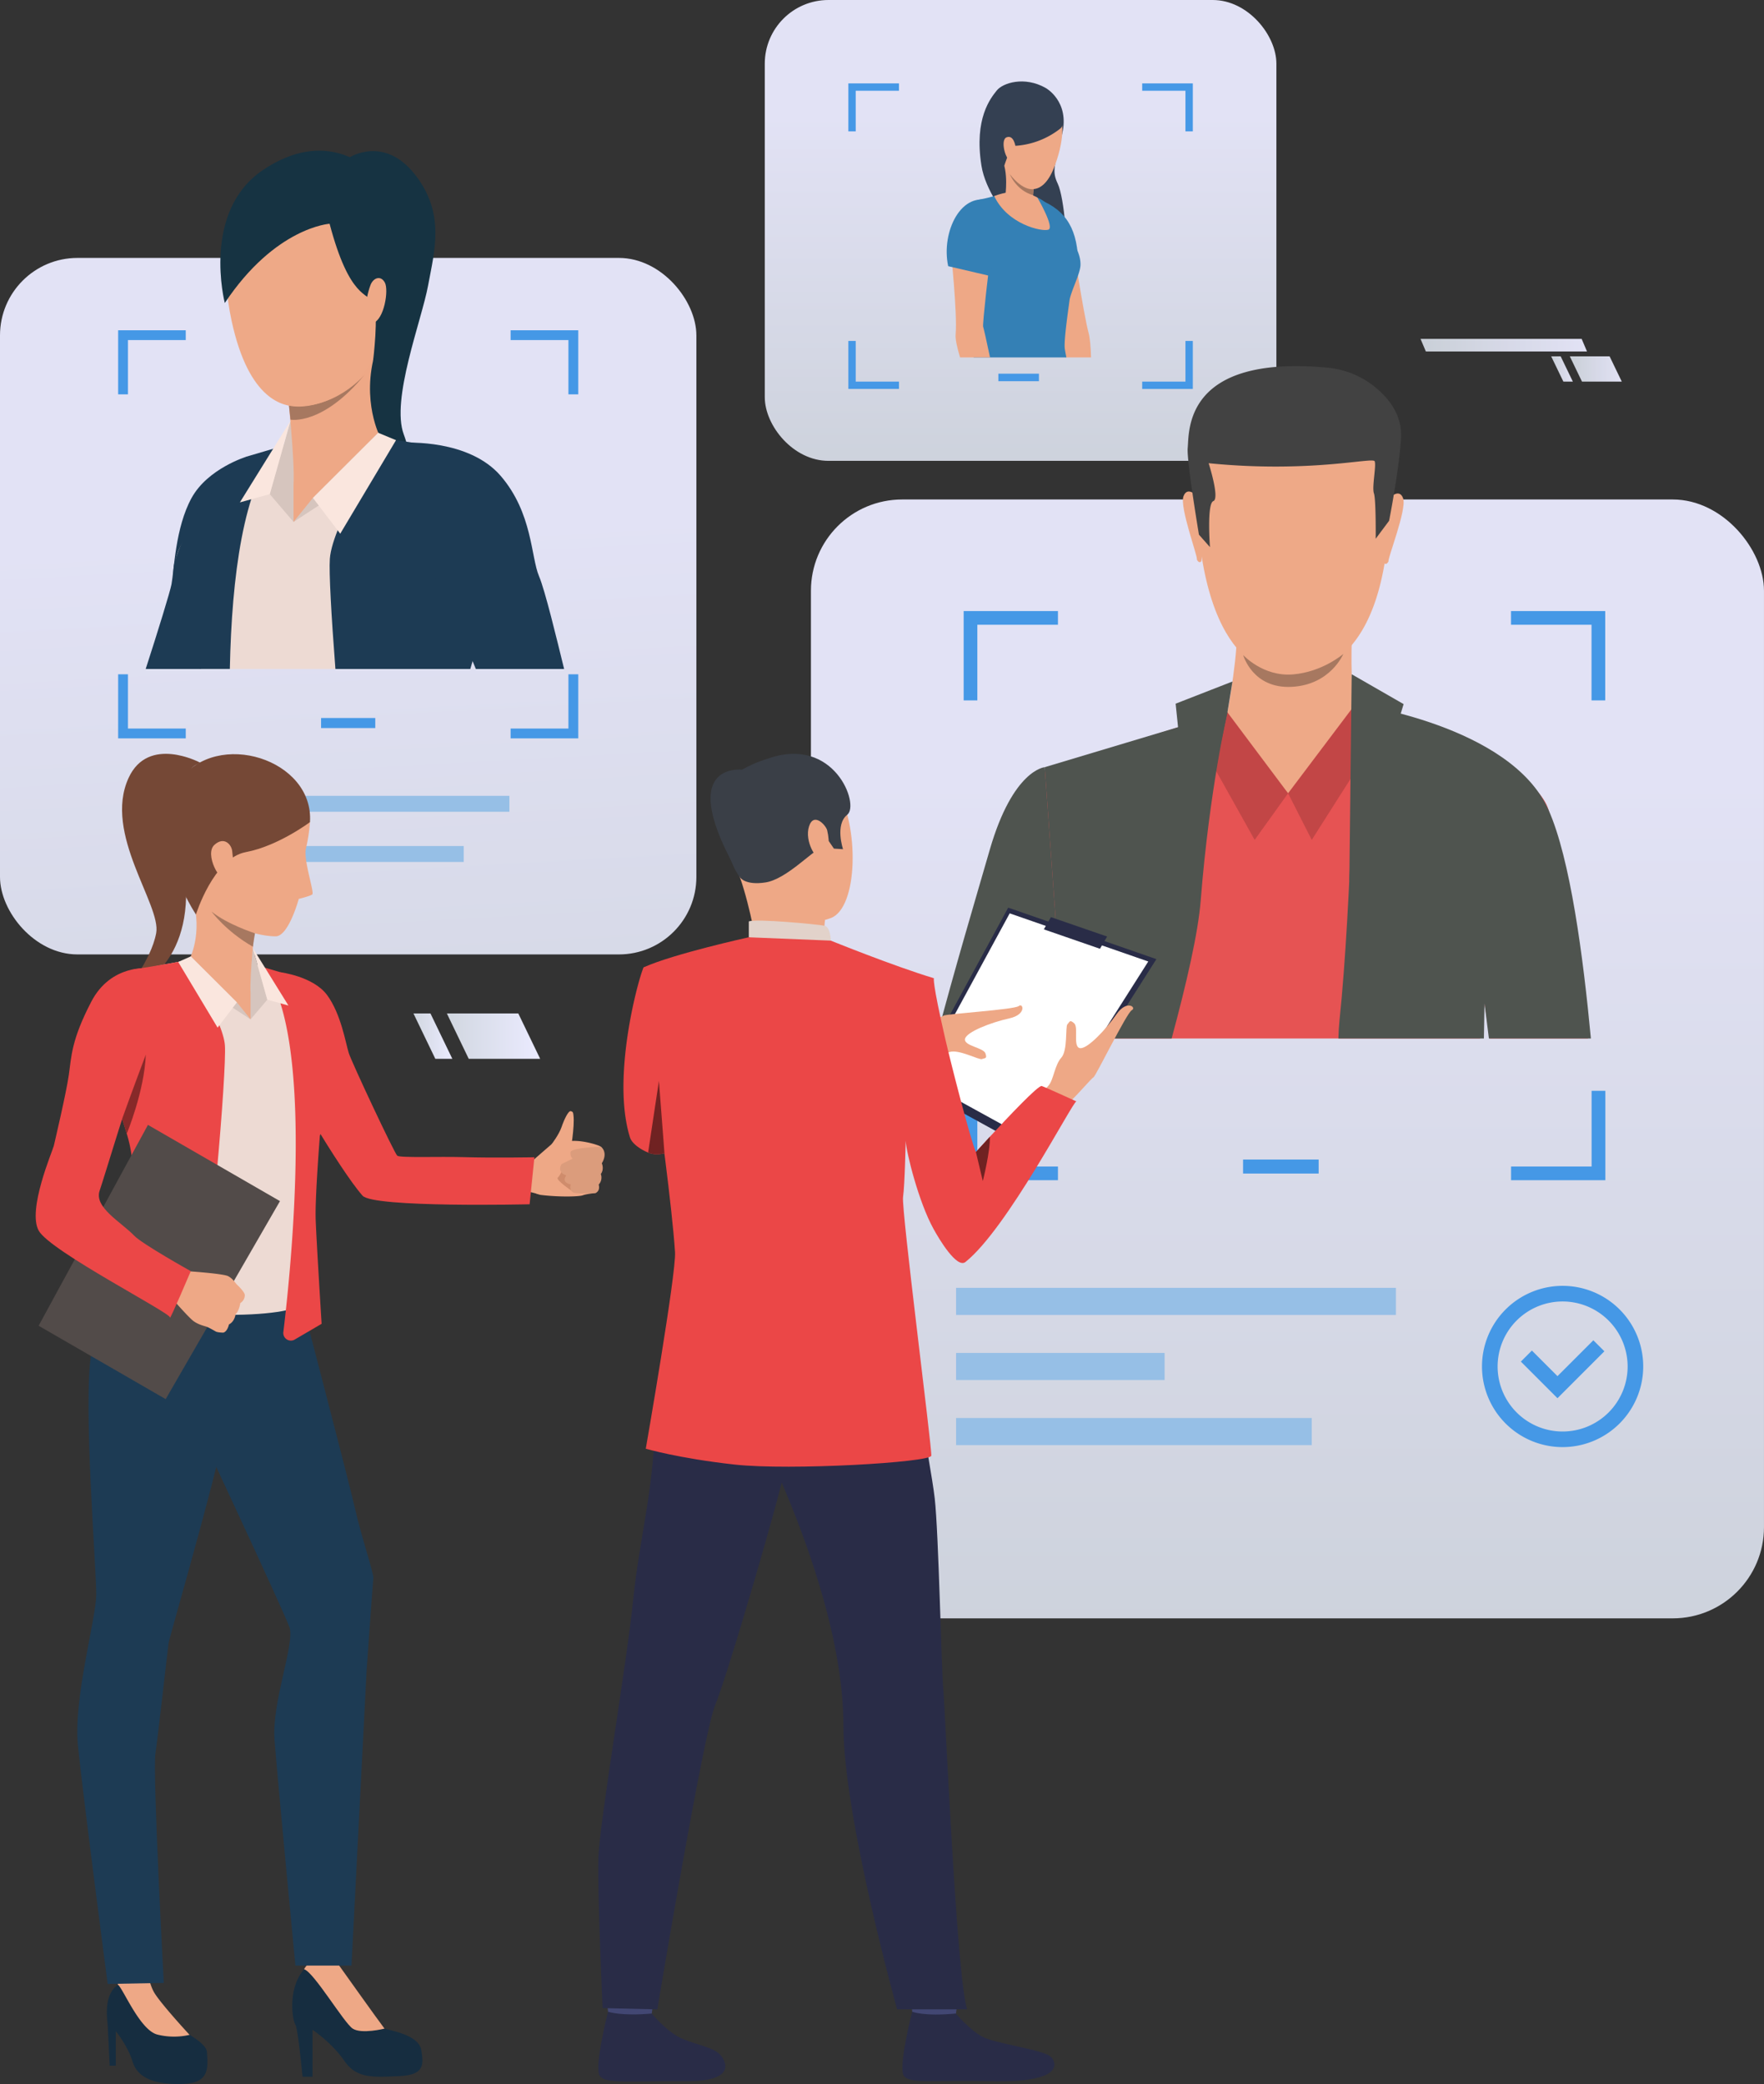 <svg xmlns="http://www.w3.org/2000/svg" xmlns:xlink="http://www.w3.org/1999/xlink" viewBox="0 0 1336.12 1578.25"><rect x="0" y="0" width="1336.12" height="1578.25" fill="#333333" stroke="none"/><defs><style>.cls-1,.cls-3,.cls-36,.cls-5{opacity:0.95;}.cls-1{fill:url(#linear-gradient);}.cls-2{fill:#96bfe6;}.cls-3{fill:url(#linear-gradient-2);}.cls-4{fill:#4598e6;}.cls-5{fill:url(#linear-gradient-3);}.cls-6{fill:#344052;}.cls-7{fill:#eea886;}.cls-8{fill:#3480b5;}.cls-9{fill:#393d63;}.cls-10{fill:#eea987;}.cls-11{fill:#a77860;}.cls-12{fill:#163342;}.cls-13{fill:#1d3b54;}.cls-14{fill:#eddad3;}.cls-15{fill:#d6c5be;}.cls-16{fill:#fae6de;}.cls-17{fill:#e65353;}.cls-18{fill:#b84343;}.cls-19{fill:#424242;}.cls-20{fill:#4f544f;}.cls-21{fill:#c24646;}.cls-22{fill:#754836;}.cls-23{fill:#cf8c6c;}.cls-24{fill:#db9c7c;}.cls-25{fill:#162d40;}.cls-26{fill:#eb4747;}.cls-27{fill:#524b49;}.cls-28{fill:#872929;}.cls-29{fill:#292c47;}.cls-30{fill:#fff;}.cls-31{fill:#424773;}.cls-32{fill:#3a3f47;}.cls-33{fill:#e2d2ca;}.cls-34{fill:#323657;}.cls-35{fill:#702222;}.cls-37{fill:url(#linear-gradient-4);}.cls-38{fill:url(#linear-gradient-5);}.cls-39{fill:url(#linear-gradient-6);}.cls-40{fill:url(#linear-gradient-7);}.cls-41{fill:url(#linear-gradient-8);}</style><linearGradient id="linear-gradient" x1="301.4" y1="1141.87" x2="260.21" y2="395.32" gradientUnits="userSpaceOnUse"><stop offset="0" stop-color="#d1d7e0"/><stop offset="1" stop-color="#ebebff"/></linearGradient><linearGradient id="linear-gradient-2" x1="975.17" y1="1350" x2="975.17" y2="581.41" xlink:href="#linear-gradient"/><linearGradient id="linear-gradient-3" x1="773.03" y1="400.26" x2="773.03" y2="83.68" xlink:href="#linear-gradient"/><linearGradient id="linear-gradient-4" x1="1189.03" y1="279.42" x2="1228.4" y2="279.42" xlink:href="#linear-gradient"/><linearGradient id="linear-gradient-5" x1="1174.92" y1="279.42" x2="1191.33" y2="279.42" xlink:href="#linear-gradient"/><linearGradient id="linear-gradient-6" x1="1075.96" y1="261.42" x2="1202.06" y2="261.42" xlink:href="#linear-gradient"/><linearGradient id="linear-gradient-7" x1="338.48" y1="784.69" x2="409.15" y2="784.69" xlink:href="#linear-gradient"/><linearGradient id="linear-gradient-8" x1="313.17" y1="784.69" x2="342.62" y2="784.69" xlink:href="#linear-gradient"/></defs><g id="Layer_2" data-name="Layer 2"><g id="Слой_1" data-name="Слой 1"><rect class="cls-1" y="195.33" width="527.46" height="527.46" rx="58.67"/><rect class="cls-2" x="141.63" y="602.7" width="244.2" height="12.06"/><rect class="cls-2" x="176.21" y="640.71" width="175.03" height="12.06"/><rect class="cls-3" x="614.23" y="378.26" width="721.88" height="847.33" rx="69.11"/><rect class="cls-4" x="941.54" y="878.13" width="57.25" height="10.6"/><rect class="cls-2" x="724.17" y="975.3" width="333.16" height="20.53"/><rect class="cls-2" x="724.17" y="1073.87" width="269.41" height="20.53"/><rect class="cls-2" x="724.17" y="1024.58" width="157.94" height="20.53"/><path class="cls-4" d="M1144.49,462.76v10.37h61v57.3h10.37V462.76ZM729.91,530.43h10.37v-57.3h61.05V462.76H729.91Zm475.63,295.65V883.4h-61v10.37h71.42V826.08Zm-465.26,0H729.91v67.69h71.42V883.4H740.28Z"/><path class="cls-4" d="M1183.59,1095.9a61.06,61.06,0,1,1,61.05-61.05A61.13,61.13,0,0,1,1183.59,1095.9Zm0-110.29a49.24,49.24,0,1,0,49.24,49.24A49.3,49.3,0,0,0,1183.59,985.61Z"/><polygon class="cls-4" points="1179.69 1058.88 1151.95 1031.14 1160.31 1022.78 1179.69 1042.17 1206.86 1015 1215.22 1023.35 1179.69 1058.88"/><rect class="cls-5" x="579.27" width="387.52" height="349.01" rx="48.23"/><rect class="cls-4" x="756.19" y="283" width="30.73" height="5.69"/><path class="cls-6" d="M792.07,66.63s18.28,10,12.48,34.73-8,28-3.3,37.93,8.87,51.78,3.83,59.43-56-37.31-61.7-73.27S750.47,74.21,755,68.51,775.94,57.46,792.07,66.63Z"/><path class="cls-7" d="M826.4,270.69H806.82c-.94-9.66-1.82-16.38-1.64-17.37.29-1.65-19.48-53.5-21.32-57.79s-9.11-15.78-10.06-26.61S787,153.72,787,153.72c19.06,3.41,25.52,29.78,25.52,29.78s8,53.47,12,68.52C825.59,255.88,826.15,262.7,826.4,270.69Z"/><path class="cls-8" d="M816.55,196.38l-29.16,12.29s-26.79-66.49-4.33-59.07S815.53,170.92,816.55,196.38Z"/><path class="cls-8" d="M810.06,227.69c-.85,6.6-4.34,30-3.56,36.3.13,1,.56,3.44,1.21,6.7H737.42c1.87-6.67,3.57-12.58,4.6-16,3.41-11.32.14-14.35-1.58-23.41-.67-3.55-3-10.28-5.61-17.89-.86-2.54-1.75-5.19-2.6-7.85-3.09-9.58-4.53-19.38-5.42-25.08-4.24-27,16.56-29.64,16.56-29.64,7.73-1.43,21.23-5.6,21.23-5.6l21.15,4.4a22.85,22.85,0,0,1,5,2.92h0a40.26,40.26,0,0,1,4.76,4.17c2.31,2.37,6.91,9.17,11.5,16.63,1.4,2.29,2.81,4.64,4.14,6.95,4.3,7.44,7.36,13.44,7.26,20.21S810.91,221.09,810.06,227.69Z"/><path class="cls-7" d="M785.75,149.6s13.25,22.65,8.32,24.34-30.89-4-41-25.42C753,148.52,770.08,140.77,785.75,149.6Z"/><path class="cls-7" d="M783.85,159.94s-11.76,5-22.42-11.41c0,0,2.86-18.61-3.19-29.38s26.46,12.91,26.46,12.91-.53,2.22-1.07,5.49c-.28,1.68-.57,3.63-.79,5.7-.18,1.73-.32,3.54-.38,5.34C782.32,152.78,782.62,156.94,783.85,159.94Z"/><path class="cls-9" d="M754.63,185.3c-2.42,12.46-19.8,28.07-19.8,28.07-.86-2.54-1.75-5.18-2.6-7.84C744.22,197.88,754.63,185.3,754.63,185.3Z"/><path class="cls-7" d="M750.27,195.22c-1.1,4.54-6.17,50.54-5.62,52.11.33.89,2.78,11.53,5.24,23.36H727.2c-2.33-7.62-3.7-13.95-3.37-17.53,1.45-15.51-3.81-65-3.81-65s-4.71-29.92,20.12-33.66c0,0,14.66,1.93,15.55,12.76S751.38,190.69,750.27,195.22Z"/><path class="cls-8" d="M718.19,201.58,749,208.77s24.44-47.45,2.43-56.11C728.23,143.52,712.63,175.69,718.19,201.58Z"/><path class="cls-10" d="M789.22,69.27s26.78,9.82,9.81,56S747.41,117.41,752.65,89,789.22,69.27,789.22,69.27Z"/><path class="cls-6" d="M803.13,97.35a61.4,61.4,0,0,1-36.81,13.2s-5.3,12.92-6.16,16.89c0,0-22.4-38.47,3.36-57.9S812.64,89.29,803.13,97.35Z"/><path class="cls-10" d="M769.38,113.33c0-3.43-1.75-11.29-6.92-9.36s-.54,18,2.87,17.19C765.33,121.16,769.42,121.42,769.38,113.33Z"/><path class="cls-11" d="M782.49,147.8c-12.58-3.48-17.45-15.47-17.6-15.87,10.23,13.22,18,11.32,18,11.32C782.66,145,782.65,146.05,782.49,147.8Z"/><path class="cls-4" d="M865.14,63.16v5.57h32.77V99.49h5.57V63.16ZM642.58,99.49h5.57V68.73h32.77V63.16H642.58ZM897.91,258.2V289H865.14v5.56h38.34V258.2Zm-249.76,0h-5.57v36.33h38.34V289H648.15Z"/><rect class="cls-4" x="243.2" y="543.76" width="41.05" height="7.6"/><path class="cls-4" d="M386.76,250.12v7.43h43.78v41.09H438V250.12ZM89.49,298.64h7.43V257.55H140.7v-7.43H89.49Zm341.05,212v41.1H386.76v7.43H438V510.63Zm-333.62,0H89.49v48.53H140.7v-7.43H96.92Z"/><path class="cls-12" d="M265,119.09s25.85-16.6,49.17,12.9,14.93,57.84,10.06,84.32c-4.83,26.26-28.34,86.34-18.35,112.81s-2.78,40.25-2.78,40.25-80.19,20.53-70.84-100.08S265,119.09,265,119.09Z"/><path class="cls-13" d="M216.19,386.42s-23.48,62.22-45.67,120.21H110.35c9.2-28.39,18.53-58.66,19.56-64.21,2-10.81,2.85-42.81,15.17-65.26s41.71-31.34,41.71-31.34C235.27,348,216.19,386.42,216.19,386.42Z"/><path class="cls-14" d="M367,447.17s-9.38,30.51-18.44,59.46H152.27c-.83-2.55-1.85-5.23-3.08-8.06C134.81,465.29,127.83,437,134.81,418s46.83-70.65,57.12-72.71,39.84-16,39.84-16c19.32-2.88,46.8-1.45,56.26,1.85s62.07,8.62,81.37,23.61C391.63,372.05,367,447.17,367,447.17Z"/><path class="cls-15" d="M222.32,395.25l-18-21.05L220,318.79S225.2,349.64,222.32,395.25Z"/><path class="cls-7" d="M217.65,295.17s5.9,54.27,4.67,71.94c0,0,30.74,30.8,65.7-36,0,0-14.71-27.52-3.64-65S217.65,295.17,217.65,295.17Z"/><polygon class="cls-7" points="222.32 367.11 222.32 395.25 257.7 368.81 222.32 367.11"/><polygon class="cls-15" points="222.32 395.25 237.01 377.07 286.49 327.76 302.49 343.17 222.32 395.25"/><path class="cls-13" d="M387.66,397.38s-8.48,31.44-31.43,109.25H254.06c-3.17-40.94-4.93-73.54-4.22-83.41,2-27.74,43.52-90.74,43.52-90.74s25.87,3.12,53.66,9.15C378.71,348.5,387.66,397.38,387.66,397.38Z"/><path class="cls-13" d="M209.83,339c-25.31,30.28-34.31,96.84-35.74,167.59H151.37c-26.35-55.15-19.3-80.17-19.3-80.17,13.77-47.14,54.72-80.64,54.72-80.64Z"/><polygon class="cls-16" points="204.35 374.2 181.7 380.46 219.96 318.79 204.35 374.2"/><polygon class="cls-16" points="237.01 377.07 257.7 404.19 299.96 333.35 286.49 327.76 237.01 377.07"/><path class="cls-11" d="M218.87,307.12,220,317.8s24.36,4.77,56.33-34.22C276.29,283.58,253.63,311.22,218.87,307.12Z"/><path class="cls-10" d="M225.07,307.91c-9.62-.36-36.49-3.5-49.74-65.39-16.2-75.62,19.58-114.83,50.22-122.1s58.89,3.38,74.58,42.9c0,0,11.47,30.82-7.14,85.71S235.38,308.28,225.07,307.91Z"/><path class="cls-12" d="M249.65,169.46s-41.14,2.56-79.38,60c0,0-17.91-69.13,28.88-100.68s79.56-4.42,91,9.33c0,0,16.38,3.77,16.9,34.83s21.4,78-24.44,100.18c0,0,4.37-35.46.33-43.57S264.87,226.92,249.65,169.46Z"/><path class="cls-10" d="M280.66,215.78c2.08-5.37,7.73-7.54,10.84-1.78s-.59,28.13-8.9,30.57S276.46,226.68,280.66,215.78Z"/><path class="cls-13" d="M427.29,506.63H360.41c-7-17.23-13.57-32.5-18-43.48-14.48-36.45-72.13-105-35.39-127.84,0,0,48.14-2.94,72.26,25.13s22.83,61.44,29,75.93C412.86,447.1,421.74,484.08,427.29,506.63Z"/><path class="cls-17" d="M1202.88,786.45h-74.52c-2.59-18-4.53-31-4.53-31s-1.09,12.08-2.76,31H807.73c-1.45-13.61-2.68-22-3.3-22.29-.9-.46-4.23,8.59-8.46,22.29h-84.4c22-87.65,53.11-192.59,72.37-200,32.63-12.54,165.61-53.54,165.61-53.54h75.91s134.9,38.49,147.44,80.3C1181.85,643.05,1193.55,708.76,1202.88,786.45Z"/><path class="cls-18" d="M1122.93,729.43l-2.45-.46c.13-.68,12.43-68.1-5-106.32l2.27-1C1135.51,660.56,1123.06,728.74,1122.93,729.43Z"/><path class="cls-18" d="M1122.46,715.9c-.07-.53-7.26-52.78-23-72.36l1.94-1.56c16.21,20.12,23.27,71.41,23.56,73.58Z"/><path class="cls-10" d="M991,286.65s70.88,11.17,60.09,122.06-73.35,101.8-77.53,101.69-62.8,2-67.37-133.37C906.2,377,904.2,276.91,991,286.65Z"/><path class="cls-10" d="M1024.09,477.74s-1.94,45.61,2.48,55.49-58.49,41.59-96.86,6.24c0,0,9.27-49.57,6.69-67.14S1024.09,477.74,1024.09,477.74Z"/><path class="cls-10" d="M1052.19,377.39s7.76-8.29,10.61.1-12,45.89-11.07,47.57c0,0-1.42,3.26-3.28,1.47S1052.19,377.39,1052.19,377.39Z"/><path class="cls-10" d="M907,376s-7.6-8.44-10.61-.1,11.15,46.12,10.15,47.78c0,0,1.35,3.28,3.25,1.53S907,376,907,376Z"/><path class="cls-19" d="M1052.16,394.39,1042,408s.29-29.74-1.34-34.4,1.92-20.91.56-24.27-48.48,9.15-125.75,1.46c0,0,8.6,26.79,3.56,28.7s-2.57,34.83-2.57,34.83l-8.34-9.42s-9.42-56.25-8.51-65.64c1.22-12.49-3.12-70.86,105.61-60.84a66.78,66.78,0,0,1,34.35,13.18c11.17,8.52,22.66,21.81,21.61,40.07C1059.8,355.76,1052.16,394.39,1052.16,394.39Z"/><path class="cls-10" d="M1026.57,533.23s16,3.41-50.93,67.54c0,0-47.47-52.51-45.93-61.3S1026.57,533.23,1026.57,533.23Z"/><path class="cls-20" d="M797.36,786.45H709.25C723,734.1,739.45,679,749.68,643.54,767.3,582.65,791.33,581,791.33,581l13.1,183.2S801.48,773.06,797.36,786.45Z"/><polygon class="cls-21" points="975.64 600.77 993.57 636.06 1050.1 547.1 1026.57 533.23 975.64 600.77"/><path class="cls-20" d="M1205,786.45h-77.25c-2-16-3.31-26.52-3.31-26.52s-.16,10.18-.49,26.52h-110.2q.19-7.37.84-13.75c9.22-87.75,11.92-239.48,11.92-239.48s117.77,15.83,146.35,80C1189.41,650.28,1199.17,724.36,1205,786.45Z"/><polygon class="cls-21" points="975.64 600.77 950.33 636.06 913.75 570.66 929.71 539.47 975.64 600.77"/><path class="cls-20" d="M929.72,539.47s-13.61,58.21-20.27,142.58c-1.88,24-10.5,61.84-22,104.4H806.72l-2.29-22.29L791.33,581Z"/><polygon class="cls-20" points="1023.82 510.62 1063.16 533.23 1022.03 667.41 1023.82 510.62"/><polygon class="cls-20" points="933.51 516.11 929.71 539.47 903.77 662.11 890.47 532.9 933.51 516.11"/><path class="cls-11" d="M941.63,496.06s15,16.48,37.57,14.68,38.26-15.5,38.26-15.5-9.63,23.47-39.21,24.92S941.63,496.06,941.63,496.06Z"/><path class="cls-22" d="M149.51,578.76c-16.19,6.48-6.95,39.85-8.55,100.67s-46.41,71.84-46.41,71.84S114.29,728,118.3,706.66,78,631.47,97.37,589.18c14.95-32.67,54.15-11.65,54.15-11.65Z"/><path class="cls-7" d="M407.21,904.24s-8-2.76-12.66-1.89S403.43,879,403.43,879Z"/><path class="cls-7" d="M403.43,879S416,868,418,866.36,427,864,435.22,864s19.34,3.46,20.14,4.63,2.14,2,2.1,5.62a13.75,13.75,0,0,1-2.08,6.68s2.06,4.51-.73,8.08a7.32,7.32,0,0,1-2.1,7.86s1.58,4.27-1.42,6.6c0,0-7.11.71-9.66,1.73s-17.43,1.49-31.78-.26C409.69,904.89,393.79,903.58,403.43,879Z"/><path class="cls-23" d="M427.67,882.38s-3.2,7.76-5.2,9.48,12.7,11.44,12.7,11.44S437,886.53,427.67,882.38Z"/><path class="cls-24" d="M453.21,868.52s-20.81.74-21.11,4.11,1.64,4.78,1.64,4.78l-8.42,4.19s-4,5.93,3.61,8.56c0,0-4.32,5.15,3.34,6.82,0,0-1.33,4.67,2.08,6.07s16.78.37,16.78.37,3.67-1.24,2.36-6.35a7.75,7.75,0,0,0,1.58-8s2.73-3.08.76-8.13c0,0,5.05-7.26-.47-12.35C455.36,868.58,454.08,868.49,453.21,868.52Z"/><path class="cls-7" d="M432,872.43s3.43-19.35,2.36-27.81c-.24-1.91-.18-2.63-2-3.13s-5,6.15-7,12-7.58,13.06-7.58,13.06S417.55,872.56,432,872.43Z"/><path class="cls-25" d="M110.33,1499.52s22.44,32.81,30.27,39.77c0,0,15.66,8.13,16.14,14.62.92,12.27,2,23.71-18.58,24.29s-33.92-4.28-37.69-16.75-12.77-23.21-12.77-23.21v26.11H83.06s-1.16-25.24-1.45-29.88-3.33-22.48,6.46-30.38S110.33,1499.52,110.33,1499.52Z"/><path class="cls-7" d="M143.59,1541a52,52,0,0,1-24.38-.2c-13.25-3.33-26-35-29.83-37.68L86,1490.31h25.82s.21,9.46,4.38,17.57S143.59,1541,143.59,1541Z"/><path class="cls-25" d="M256,1487.26a83.13,83.13,0,0,0,9.71,16.25c4.66,6.08,19.15,31,25.53,32.78s26.11,5.22,27.85,16.24,2.61,18.86-16.83,19.73-32.2,2-41.48-11.61-24.07-23.49-24.07-23.49v35.57h-7.55s-3.48-37-5.51-39.63-7.25-31,10.74-45.84S256,1487.26,256,1487.26Z"/><path class="cls-7" d="M291.25,1536.29s-17.4,4.35-24.08,0-29.35-42.69-36.86-45c0,0,7.28-14.77,25.7-4C256,1487.26,286.32,1529.9,291.25,1536.29Z"/><path class="cls-13" d="M100.45,954.54s-24.54,31.91-31.2,69.76,3.94,164.91,3.65,183.62S55.56,1286.31,59,1321.55s22.54,180.9,22.54,180.9l42.52-.77s-8.52-158.73-6.35-173.53,9.1-77.73,10-83.82,48.44-167.18,48.44-194.47S159.63,910,100.45,954.54Z"/><path class="cls-13" d="M223.74,967s40.32,153.89,45.1,175.21,14.36,49.17,13.93,53.08-5.08,69.62-5.08,69.62l-11.46,223.65H223.74s-13.64-142.28-15.81-171,15.66-73.1,11.31-85.28-70.05-152.73-70.05-152.73S99.44,922.34,223.74,967Z"/><path class="cls-26" d="M212.39,736.31s24.92,3,35.45,17.37,14,36.46,16.32,43.76,34.62,76.07,36.75,77.79,31.6.56,49.32,1.06c24.89.71,54.55.1,54.55.1L401.15,912s-118.37,2.78-126.55-6.51c-18.06-20.51-58.84-92-58.84-92S173.25,755.53,212.39,736.31Z"/><path class="cls-14" d="M183.12,725.38s20.89,9.86,28.14,11.31,35.39,38,40.32,51.35,0,33.36-10.15,56.85-.58,31.33-5.22,54.83S227.51,973,228.38,986s-117.33,15.52-144.31-8.27c0,0,27.12-40.6,30.6-46.41s.58-37.42-2.61-45.54-36.58-73.46-36.58-73.46-5.23-56.78,10.47-69c13.63-10.59,50.79-14.37,57.46-16.69S169.49,723.35,183.12,725.38Z"/><path class="cls-15" d="M189.8,771.94l12.69-14.86-11-39.13S187.77,739.74,189.8,771.94Z"/><path class="cls-7" d="M193.09,701.28s-4.16,38.31-3.29,50.79c0,0-21.7,21.75-46.39-25.39,0,0,10.39-19.43,2.57-45.9S193.09,701.28,193.09,701.28Z"/><polygon class="cls-7" points="189.8 752.07 189.8 771.94 164.82 753.27 189.8 752.07"/><polygon class="cls-15" points="189.8 771.94 179.43 759.1 144.5 724.29 133.19 735.17 189.8 771.94"/><path class="cls-26" d="M149.62,1004.81c-9.84,47.08-81-5.31-81-5.31S114.79,922,96.45,860c-.15-.49-.29-1-.44-1.46q-1.76-5.88-3.51-11.19c-16.84-51.24-32-63.21-32-63.21s21.39-47,41.23-50.08,37.89-6.47,37.89-6.47S169,772.1,170.36,791.69,159.46,957.73,149.62,1004.81Z"/><path class="cls-26" d="M256,793.51S251.29,837.93,242.3,860c0,0-3.77,47-3.19,63.52s4.5,79,4.5,79l-20.37,11.93a5.75,5.75,0,0,1-8.62-5.65c5.77-47.58,24.54-228.07-16-276.58L214.89,737S248.37,768.27,256,793.51Z"/><polygon class="cls-16" points="202.49 757.08 218.48 761.5 191.47 717.95 202.49 757.08"/><polygon class="cls-16" points="179.43 759.1 164.82 778.25 134.96 728.49 144.5 724.29 179.43 759.1"/><path class="cls-26" d="M249.61,865.41s9.46-29.92,3.9-51c0,0,.76,18.66-10.41,43.27Z"/><path class="cls-7" d="M178,577.61c15.28-1.47,49.62,4.63,56.78,45a126.52,126.52,0,0,1-3,19.73c-2.25,8.72,6.66,33.72,4.71,35.06s-10.19,3.34-10.19,3.34-7.63,28.12-17.36,28.34-46.91-5.63-65.87-39.27S116.28,583.53,178,577.61Z"/><path class="cls-22" d="M234.78,622.59s-24.07,18.13-48.58,22.72-37.79,47.24-37.79,47.24-41.19-61.86-12.62-101.37S237.91,575.05,234.78,622.59Z"/><path class="cls-7" d="M175.88,644.66c-.36-4.77-6-11.69-13.53-4.79s4.08,29.12,10.39,26.59S176.25,649.6,175.88,644.66Z"/><path class="cls-11" d="M193.15,706.81c-.56,3-1.13,6.47-1.59,10.15-20.57-11.73-31.35-26.67-31.35-26.67C172.11,700.07,193.15,706.81,193.15,706.81Z"/><polygon class="cls-27" points="212.06 909.62 125.49 1059.57 29.25 1004 112.06 851.89 212.06 909.62"/><path class="cls-7" d="M169.14,1009.21s-3.94,0-5.66-.82c0,0-3-1.75-5.25-2.87a18,18,0,0,0-1.76-.79c-1.76-.61-5.82-1.42-9.65-4.08s-17.38-18.35-17.38-18.35l6.4-9.73,4.7-10s28.46,1.84,32.31,3.9a10.09,10.09,0,0,1,1.07.64c3.09,2.06,4.52,4.9,6,6.16.55.47,5.68,5.49,5.5,7.63a7,7,0,0,1-3.41,5.91s-.73,5.79-3.59,8.49c0,0-.5,5.36-5,7.71C173.43,1003,172.3,1008.43,169.14,1009.21Z"/><path class="cls-26" d="M112.9,733.31s-28.72-3.65-43.78,25.32-15,41.33-17,55.47c-1.9,13.36-10.48,49.83-11.35,53.59s-20.31,48.68-11.4,64.37,100,62.22,99.38,65.7,15.76-35.11,15.76-35.11-36.82-20.53-42.85-26.85c-9.8-10.26-30.46-21.32-26.22-34,5-15,20-65.42,23.45-72.8S135.06,742.73,112.9,733.31Z"/><path class="cls-28" d="M110.44,798.69C109.37,826.52,96,858.57,96,858.57q-1.76-5.88-3.51-11.19C100,826.36,110.44,798.69,110.44,798.69Z"/><polygon class="cls-29" points="690.68 821.6 783.09 872.4 875.89 726.36 763.65 687.37 690.68 821.6"/><polygon class="cls-30" points="696.54 817.21 782.96 864.72 869.74 728.15 764.78 691.69 696.54 817.21"/><path class="cls-7" d="M664.89,791.67S681,784,688,780s25.22-9.54,26.68-10.85,53.84-4.54,57-7.28,6.27,6.42-7.31,9.39S732,781.47,730.93,786.77s13.94,6.56,15.46,10.93-.43,3.39-2.57,4.33-17.81-7.74-24.7-5.28-17.42-1-22.7.86-30.95,10.45-30.95,10.45Z"/><path class="cls-7" d="M787.59,854.07s13.52-12.16,20-17.25,18.82-20.05,20.62-20.92,25.24-49,29.06-50.89-3.61-8.4-11.7,3.23-22.29,26.6-27.69,25.51-.75-15.69-4.28-18.82-3.36-.92-5.08.73.36,19.8-4.65,25.33-5.88,16.79-9.64,21.06-21.9,25.1-21.9,25.1Z"/><path class="cls-31" d="M496.59,1504.09s-2.92,20.29-3.29,23.34-32.51-1.8-32.51-1.8l-2.6-24.15S492.57,1501.23,496.59,1504.09Z"/><path class="cls-29" d="M493.65,1524.85s10.18,12.22,20,17.55,25.33,7.44,31.15,12.95c4.21,4,15.32,21.13-25.6,20.78s-60.64,2.42-65-4.15,6.35-48.51,6.35-48.51S470.25,1527,493.65,1524.85Z"/><path class="cls-31" d="M727,1504.09s-2.92,20.29-3.29,23.34-32.51-1.8-32.51-1.8l-2.61-24.15S722.93,1501.23,727,1504.09Z"/><path class="cls-29" d="M724,1524.85s10.19,12.22,20,17.55,46.11,9.71,51.93,15.22c4.21,4,11.2,20-46.37,18.51-40.9-1.06-60.64,2.42-65-4.15s6.34-48.51,6.34-48.51S700,1527.2,724,1524.85Z"/><path class="cls-29" d="M523.22,982.78s-30.21,48-28,91.38-10.95,90.75-15.49,136.07c-5.06,50.53-25.76,170.14-26.51,197.16s3.21,113.33,3.21,113.33l41.44,1s34.81-209.11,43.83-230.45S595.46,1117.77,597,1100.7,523.22,982.78,523.22,982.78Z"/><path class="cls-29" d="M682.24,989.28S705,1108.19,708,1134.75s5,128.5,6.51,145.09,10,217.17,18,241.83h-53s-40.67-145.81-40.67-214.8-31.43-150-51.71-195.5-66.71-46.59-79.18-131C508,980.32,665.36,962.5,682.24,989.28Z"/><path class="cls-7" d="M573.62,579.26s40.55-15.14,59.25,15.72,16.89,92.66-3.55,100.26-51.14,3.62-61.6-15.69-19.91-47.23-19.46-65.89S563,584.65,573.62,579.26Z"/><path class="cls-7" d="M624.92,696.65s-1.68,11,1.1,16.34-52.53,5.53-52.53,5.53-4.49-29.33-13-54.11S624.92,696.65,624.92,696.65Z"/><path class="cls-32" d="M560.49,664.41s3.82,6.3,19.4,3.85,34.6-23.18,41.11-25.45,6.57-6.1,6.57-6.1l4.07,5.95,6.91.44s-6.3-18.55,3.21-26.12-9.87-60-59.85-42.56c0,0-38.39,10.58-37,32.41S551.9,653.54,560.49,664.41Z"/><path class="cls-33" d="M629.31,712.34s-.18-10.3-4.85-11.29-51.55-5.49-57.28-3.24v12S578.22,716.61,629.31,712.34Z"/><path class="cls-7" d="M626.53,628.77c-.87-3.66-10.18-14.13-13.75-2.92s5.39,26.27,10.38,25S628.75,638.05,626.53,628.77Z"/><path class="cls-34" d="M815.37,834.08h-.08C815.61,834.22,815.66,834.23,815.37,834.08Z"/><path class="cls-26" d="M489.14,1097.12s24.86,7.32,67.27,12,148.35-1.69,149-6.7S682.63,915.88,684,906.53s2-42.66,2-42.66c.52,9.13,9.82,46.41,21.05,66.73,4,7.34,17.66,30.36,24.21,25.12,31.74-25.34,80.89-120.84,84-121.64-2.62-1.14-23.29-10.66-26.2-11.63-2.54-.85-25.43,23.4-39.31,38.43-6.18,6.7-10.58,11.56-10.58,11.56-4-9-18.6-65.8-23.13-85.45-10.23-44.32-8.66-46.16-8.66-46.16-31-9.39-78.1-28.49-78.1-28.49l-62.13-2.53s-57,12.55-79.48,22.7c-2.13,1-2.14,50.87-8,64l18.62,39.28s10.76,77.81,13,112.42C512.34,964,489.14,1097.12,489.14,1097.12Z"/><path class="cls-26" d="M477.13,861.26c1.62,5.24,9,9.66,13.78,11.59a17.78,17.78,0,0,0,9.94,1l2.44-.45h0l42.58-7.89s9.31-107.3-58.17-133C485.91,733.09,462.23,813.22,477.13,861.26Z"/><path class="cls-35" d="M490.91,872.85h0a17.78,17.78,0,0,0,9.94,1l2.44-.45h0l-4.2-54.82Z"/><path class="cls-35" d="M739.2,872.44l5.21,22s5.64-22.11,5.37-33.6C743.6,867.58,739.2,872.44,739.2,872.44Z"/><path class="cls-32" d="M562.08,582.91s-53.14-6.66-.9,82.1Z"/><polygon class="cls-29" points="833.17 718.52 838.57 709.25 796.02 694.56 790.63 703.8 833.17 718.52"/><g class="cls-36"><polygon class="cls-37" points="1198.25 288.99 1228.4 288.99 1219.17 269.86 1189.03 269.86 1198.25 288.99"/><polygon class="cls-38" points="1184.15 288.99 1191.33 288.99 1182.11 269.86 1174.92 269.86 1184.15 288.99"/><polygon class="cls-39" points="1080.01 266.2 1202.06 266.2 1198.01 256.64 1075.96 256.64 1080.01 266.2"/></g><polygon class="cls-40" points="355.04 801.86 409.15 801.86 392.59 767.52 338.48 767.52 355.04 801.86"/><polygon class="cls-41" points="329.73 801.86 342.62 801.86 326.06 767.52 313.17 767.52 329.73 801.86"/></g></g></svg>
